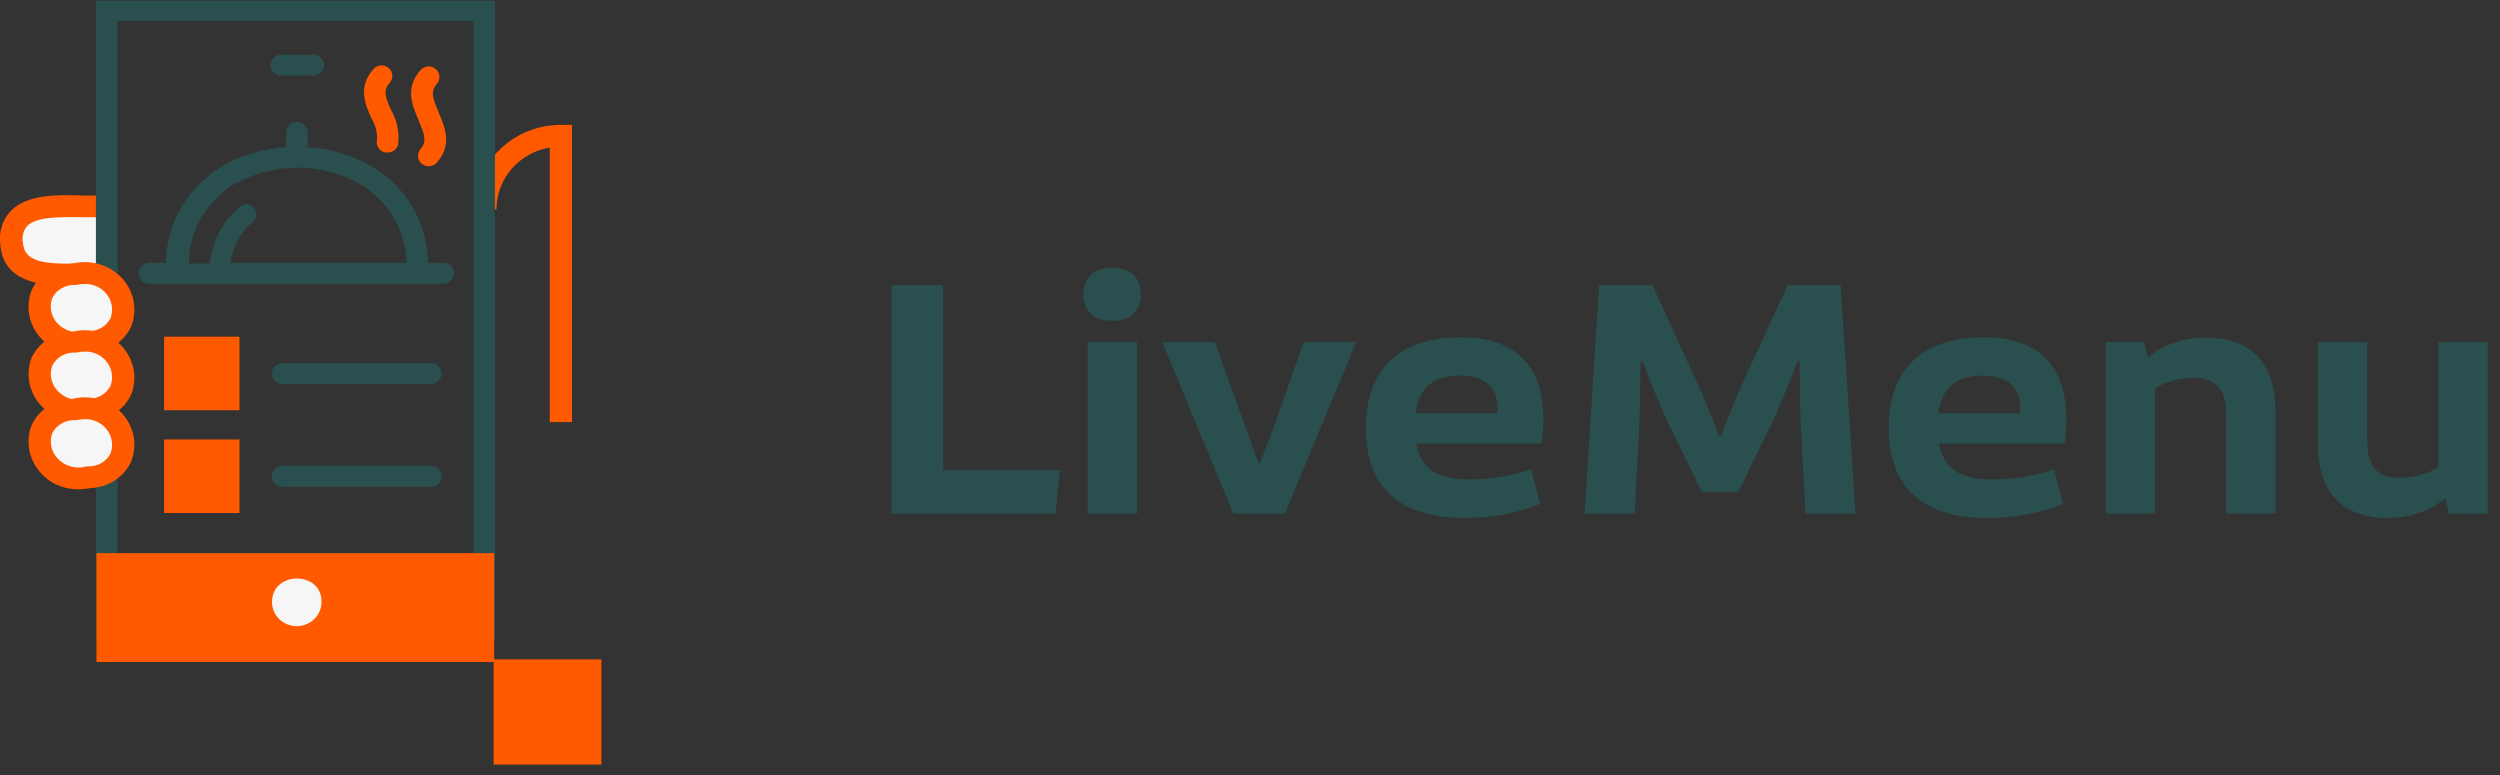 <svg xmlns="http://www.w3.org/2000/svg" width="158" height="49" viewBox="0 0 158 49" fill="none"><rect x="0" y="0" width="158" height="49" fill="#333333" stroke="none"/><path d="M59.603 29.717H66.984L66.704 32.457H56.343V18.017H59.603V29.717Z" fill="#294F4E"></path><path d="M70.299 20.277C69.139 20.277 68.479 19.657 68.479 18.617C68.479 17.537 69.139 16.917 70.299 16.917C71.439 16.917 72.099 17.537 72.099 18.617C72.099 19.657 71.439 20.277 70.299 20.277ZM68.739 32.457V21.617H71.859V32.457H68.739Z" fill="#294F4E"></path><path d="M77.952 32.457L73.492 21.717V21.617H76.772L79.532 29.257H79.632L80.612 26.697L82.392 21.617H85.672V21.717L83.292 27.437L81.212 32.457H77.952Z" fill="#294F4E"></path><path d="M92.344 21.317C96.444 21.317 97.984 23.877 97.444 28.037H89.504C89.804 29.637 90.824 30.297 92.864 30.297C94.224 30.297 95.624 30.077 96.764 29.657L97.324 31.837C96.004 32.417 94.324 32.737 92.544 32.737C88.544 32.737 86.324 30.877 86.324 27.057C86.324 23.277 88.484 21.317 92.344 21.317ZM89.464 26.117H94.624C94.784 24.497 93.824 23.737 92.304 23.737C90.544 23.737 89.664 24.537 89.464 26.117Z" fill="#294F4E"></path><path d="M100.148 32.457L101.068 18.017H104.428L107.308 24.297C107.728 25.197 108.268 26.597 108.648 27.557H108.768C109.148 26.597 109.688 25.197 110.088 24.297L112.988 18.017H116.328L117.268 32.457H114.108L113.828 27.257C113.748 25.777 113.768 24.097 113.728 22.857L113.608 22.837C113.188 23.977 112.408 25.817 111.968 26.777L109.868 31.077H107.548L105.448 26.777C105.008 25.817 104.228 23.977 103.808 22.837L103.688 22.857C103.648 24.097 103.668 25.777 103.588 27.257L103.308 32.457H100.148Z" fill="#294F4E"></path><path d="M125.391 21.317C129.491 21.317 131.031 23.877 130.491 28.037H122.551C122.851 29.637 123.871 30.297 125.911 30.297C127.271 30.297 128.671 30.077 129.811 29.657L130.371 31.837C129.051 32.417 127.371 32.737 125.591 32.737C121.591 32.737 119.371 30.877 119.371 27.057C119.371 23.277 121.531 21.317 125.391 21.317ZM122.511 26.117H127.671C127.831 24.497 126.871 23.737 125.351 23.737C123.591 23.737 122.711 24.537 122.511 26.117Z" fill="#294F4E"></path><path d="M139.375 21.337C142.295 21.337 143.815 22.957 143.815 26.077V32.457H140.695V26.257C140.695 24.597 140.075 23.877 138.655 23.877C137.655 23.877 136.815 24.157 136.195 24.557V32.457H133.075V21.617H135.515L135.755 22.577C136.695 21.817 137.955 21.337 139.375 21.337Z" fill="#294F4E"></path><path d="M154.108 29.517V21.617H157.228V32.457H154.788L154.548 31.497C153.608 32.257 152.348 32.737 150.928 32.737C148.008 32.737 146.488 31.117 146.488 27.997V21.617H149.608V27.817C149.608 29.477 150.228 30.197 151.648 30.197C152.648 30.197 153.488 29.917 154.108 29.517Z" fill="#294F4E"></path><path d="M38.009 41.675H31.197V48.32H38.009V41.675Z" fill="#FF5A00"></path><path d="M19.791 4.779H17.78C17.6 4.779 17.427 4.709 17.299 4.585C17.172 4.46 17.101 4.292 17.101 4.116C17.101 3.94 17.172 3.772 17.299 3.647C17.427 3.523 17.6 3.453 17.78 3.453H19.791C19.881 3.452 19.97 3.469 20.054 3.501C20.137 3.534 20.213 3.583 20.277 3.644C20.341 3.706 20.392 3.779 20.427 3.86C20.462 3.941 20.479 4.028 20.479 4.116C20.479 4.204 20.462 4.291 20.427 4.372C20.392 4.453 20.341 4.526 20.277 4.588C20.213 4.65 20.137 4.698 20.054 4.731C19.97 4.764 19.881 4.78 19.791 4.779Z" fill="#294F4E"></path><path d="M6.418 13.072C4.55 13.142 0.429 12.4 0.724 15.418C0.903 18.034 4.684 17.24 6.418 17.345" fill="#F6F6F6"></path><path d="M4.237 18.06C2.45 18.06 0.188 17.764 0.018 15.444C-0.036 15.07 -0.006 14.69 0.105 14.329C0.216 13.967 0.406 13.634 0.662 13.351C1.726 12.243 3.719 12.305 5.328 12.357C5.721 12.357 6.088 12.357 6.392 12.357L6.445 13.726C6.115 13.726 5.712 13.726 5.283 13.726C4.032 13.726 2.315 13.639 1.708 14.293C1.589 14.437 1.505 14.604 1.46 14.784C1.415 14.963 1.411 15.15 1.448 15.331C1.538 16.551 2.727 16.726 5.194 16.647C5.668 16.647 6.088 16.647 6.49 16.647L6.401 18.016C6.079 18.016 5.677 18.016 5.248 18.016C4.818 18.016 4.55 18.06 4.237 18.06Z" fill="#FF5A00"></path><path d="M36.15 26.676H34.746V9.322C33.803 9.482 32.948 9.962 32.331 10.677C31.715 11.391 31.377 12.295 31.376 13.229H29.973C29.975 11.813 30.553 10.455 31.581 9.455C32.608 8.454 34.001 7.892 35.452 7.892H36.15V26.676Z" fill="#FF5A00"></path><path d="M31.278 40.41H6.061V0.044H31.278V40.41ZM7.419 39.076H29.919V1.326H7.419V39.076Z" fill="#294F4E"></path><path d="M31.233 34.96H6.096V41.84H31.233V34.96Z" fill="#FF5A00"></path><path d="M4.657 17.345C1.082 17.65 2.288 22.377 5.632 21.618C9.18 21.304 8.009 16.612 4.657 17.345Z" fill="#F6F6F6"></path><path d="M4.926 22.385C4.474 22.392 4.026 22.301 3.615 22.119C3.204 21.936 2.839 21.667 2.548 21.33C2.186 20.927 1.944 20.436 1.848 19.909C1.752 19.381 1.805 18.839 2.002 18.339C2.224 17.856 2.581 17.442 3.031 17.147C3.481 16.851 4.007 16.684 4.55 16.665C5.122 16.519 5.725 16.531 6.29 16.701C6.855 16.87 7.361 17.19 7.75 17.624C8.108 18.029 8.348 18.52 8.444 19.047C8.54 19.573 8.489 20.115 8.296 20.615C8.075 21.099 7.719 21.513 7.268 21.809C6.818 22.105 6.291 22.271 5.748 22.289C5.478 22.35 5.202 22.382 4.926 22.385ZM5.373 17.947C5.186 17.947 5 17.967 4.818 18.008H4.72C4.427 18 4.138 18.074 3.886 18.221C3.634 18.367 3.431 18.581 3.299 18.836C3.201 19.105 3.18 19.393 3.237 19.673C3.293 19.952 3.426 20.211 3.62 20.423C3.847 20.671 4.142 20.85 4.47 20.939C4.798 21.029 5.145 21.025 5.471 20.929H5.569C5.863 20.939 6.153 20.866 6.405 20.719C6.657 20.572 6.86 20.357 6.99 20.101C7.087 19.833 7.109 19.545 7.054 19.266C6.999 18.987 6.869 18.727 6.678 18.514C6.517 18.33 6.316 18.184 6.091 18.086C5.865 17.988 5.62 17.941 5.373 17.947Z" fill="#FF5A00"></path><path d="M4.657 21.618C1.082 21.914 2.288 26.606 5.632 25.891C9.18 25.577 8.009 20.851 4.657 21.618Z" fill="#F6F6F6"></path><path d="M4.952 26.65C4.493 26.657 4.037 26.564 3.619 26.377C3.201 26.19 2.832 25.913 2.539 25.568C2.183 25.166 1.945 24.677 1.851 24.154C1.756 23.63 1.809 23.091 2.002 22.595C2.231 22.12 2.59 21.718 3.04 21.431C3.49 21.145 4.013 20.986 4.55 20.973C5.122 20.827 5.725 20.839 6.29 21.009C6.855 21.178 7.361 21.498 7.75 21.932C8.108 22.337 8.348 22.828 8.444 23.354C8.54 23.881 8.489 24.423 8.295 24.923C8.073 25.408 7.715 25.822 7.263 26.118C6.811 26.414 6.283 26.58 5.739 26.597C5.48 26.644 5.216 26.661 4.952 26.65ZM5.372 22.22C5.186 22.22 5 22.24 4.818 22.281H4.72C4.429 22.272 4.141 22.344 3.891 22.49C3.641 22.635 3.438 22.847 3.307 23.1C3.209 23.365 3.186 23.65 3.239 23.926C3.293 24.202 3.421 24.459 3.611 24.67C3.837 24.925 4.133 25.111 4.465 25.206C4.796 25.3 5.149 25.299 5.48 25.202H5.569C5.863 25.212 6.153 25.139 6.405 24.992C6.657 24.845 6.86 24.63 6.99 24.374C7.087 24.106 7.109 23.818 7.054 23.539C6.999 23.26 6.869 23 6.678 22.787C6.517 22.603 6.316 22.457 6.091 22.359C5.865 22.261 5.619 22.213 5.372 22.22Z" fill="#FF5A00"></path><path d="M4.657 25.891C1.082 26.187 2.288 30.879 5.632 30.164C9.18 29.85 8.009 25.132 4.657 25.891Z" fill="#F6F6F6"></path><path d="M4.952 30.923C4.493 30.93 4.037 30.837 3.619 30.65C3.201 30.463 2.832 30.186 2.539 29.841C2.183 29.439 1.945 28.95 1.851 28.427C1.756 27.903 1.809 27.364 2.002 26.868C2.226 26.387 2.583 25.977 3.033 25.684C3.484 25.391 4.009 25.227 4.55 25.211C5.122 25.065 5.725 25.077 6.29 25.247C6.855 25.416 7.361 25.736 7.75 26.17C8.108 26.575 8.348 27.066 8.444 27.592C8.54 28.119 8.489 28.661 8.295 29.161C8.072 29.646 7.715 30.061 7.263 30.358C6.812 30.656 6.283 30.824 5.739 30.844C5.48 30.895 5.216 30.922 4.952 30.923ZM5.372 26.493C5.186 26.493 5 26.513 4.818 26.554H4.72C4.429 26.545 4.141 26.617 3.891 26.763C3.641 26.908 3.438 27.12 3.307 27.373C3.209 27.638 3.186 27.923 3.239 28.199C3.293 28.475 3.421 28.732 3.611 28.943C3.837 29.198 4.133 29.384 4.465 29.479C4.796 29.573 5.149 29.572 5.48 29.475H5.569C5.863 29.485 6.153 29.412 6.405 29.265C6.657 29.118 6.86 28.903 6.99 28.647C7.087 28.379 7.109 28.091 7.054 27.812C6.999 27.533 6.869 27.273 6.678 27.059C6.517 26.876 6.316 26.73 6.091 26.632C5.865 26.534 5.619 26.486 5.372 26.493Z" fill="#FF5A00"></path><path d="M20.319 38.047C20.319 38.452 20.154 38.84 19.86 39.126C19.567 39.412 19.169 39.573 18.754 39.573C18.339 39.573 17.941 39.412 17.648 39.126C17.355 38.84 17.19 38.452 17.19 38.047C17.19 36.068 20.354 36.068 20.319 38.047Z" fill="#F6F6F6"></path><path d="M28.087 16.612H27.05C27.038 15.357 26.69 14.126 26.041 13.041C25.392 11.957 24.464 11.057 23.349 10.43C22.156 9.768 20.822 9.383 19.451 9.305C19.457 9.25 19.457 9.194 19.451 9.139V8.354C19.449 8.178 19.375 8.009 19.247 7.885C19.118 7.761 18.944 7.691 18.763 7.691C18.583 7.691 18.41 7.761 18.283 7.886C18.155 8.01 18.084 8.178 18.084 8.354V9.139C18.075 9.194 18.075 9.25 18.084 9.305C16.711 9.384 15.374 9.769 14.177 10.43C13.064 11.059 12.139 11.959 11.491 13.044C10.844 14.128 10.497 15.358 10.486 16.612H9.44C9.259 16.612 9.087 16.682 8.959 16.806C8.832 16.931 8.76 17.099 8.76 17.275C8.76 17.451 8.832 17.619 8.959 17.744C9.087 17.868 9.259 17.938 9.44 17.938H28.015C28.195 17.938 28.368 17.868 28.495 17.744C28.623 17.619 28.695 17.451 28.695 17.275C28.695 17.111 28.634 16.952 28.521 16.83C28.409 16.707 28.254 16.63 28.087 16.612ZM14.937 11.581C16.117 10.933 17.449 10.593 18.803 10.593C20.158 10.593 21.489 10.933 22.669 11.581C23.574 12.096 24.327 12.829 24.856 13.71C25.385 14.592 25.673 15.591 25.691 16.612H14.571C14.692 15.598 15.199 14.664 15.992 13.996C16.113 13.885 16.186 13.734 16.198 13.572C16.209 13.411 16.158 13.251 16.055 13.124C15.942 13.005 15.786 12.932 15.62 12.92C15.454 12.909 15.29 12.96 15.161 13.063C14.077 13.973 13.397 15.258 13.266 16.647H11.934C11.94 15.617 12.219 14.607 12.746 13.714C13.272 12.821 14.027 12.077 14.937 11.555V11.581Z" fill="#294F4E"></path><path d="M15.134 27.774H10.369V32.422H15.134V27.774Z" fill="#FF5A00"></path><path d="M27.228 30.766H17.86C17.68 30.766 17.507 30.696 17.38 30.572C17.253 30.447 17.181 30.279 17.181 30.103C17.181 29.927 17.253 29.759 17.38 29.634C17.507 29.51 17.68 29.44 17.86 29.44H27.228C27.409 29.44 27.581 29.51 27.709 29.634C27.836 29.759 27.908 29.927 27.908 30.103C27.908 30.279 27.836 30.447 27.709 30.572C27.581 30.696 27.409 30.766 27.228 30.766Z" fill="#294F4E"></path><path d="M15.134 21.278H10.369V25.926H15.134V21.278Z" fill="#FF5A00"></path><path d="M27.228 24.269H17.86C17.68 24.269 17.507 24.199 17.38 24.075C17.253 23.951 17.181 23.782 17.181 23.606C17.181 23.43 17.253 23.262 17.38 23.137C17.507 23.013 17.68 22.943 17.86 22.943H27.228C27.409 22.943 27.581 23.013 27.709 23.137C27.836 23.262 27.908 23.43 27.908 23.606C27.908 23.782 27.836 23.951 27.709 24.075C27.581 24.199 27.409 24.269 27.228 24.269Z" fill="#294F4E"></path><path d="M24.493 9.636H24.341C24.165 9.597 24.013 9.491 23.916 9.343C23.819 9.194 23.785 9.015 23.823 8.843C23.857 8.364 23.735 7.888 23.474 7.482C23.099 6.61 22.58 5.503 23.608 4.36C23.666 4.294 23.737 4.24 23.817 4.201C23.897 4.162 23.984 4.139 24.073 4.133C24.162 4.128 24.252 4.14 24.336 4.168C24.42 4.196 24.498 4.241 24.565 4.299C24.632 4.356 24.688 4.425 24.728 4.503C24.768 4.581 24.791 4.666 24.797 4.753C24.803 4.84 24.791 4.927 24.762 5.009C24.733 5.092 24.687 5.167 24.627 5.232C24.216 5.694 24.323 6.104 24.726 6.976C25.11 7.641 25.261 8.409 25.155 9.165C25.112 9.303 25.024 9.424 24.905 9.509C24.785 9.594 24.641 9.638 24.493 9.636Z" fill="#FF5A00"></path><path d="M27.094 10.508C26.934 10.508 26.779 10.452 26.656 10.351C26.519 10.238 26.433 10.076 26.418 9.901C26.403 9.726 26.46 9.552 26.576 9.418C26.978 8.947 26.853 8.546 26.46 7.613C26.066 6.68 25.566 5.572 26.576 4.43C26.633 4.363 26.704 4.308 26.784 4.269C26.863 4.229 26.95 4.205 27.039 4.199C27.128 4.192 27.218 4.203 27.302 4.231C27.387 4.259 27.465 4.303 27.532 4.36C27.67 4.474 27.755 4.636 27.77 4.811C27.785 4.986 27.729 5.159 27.613 5.293C27.202 5.764 27.327 6.165 27.72 7.098C28.113 8.032 28.614 9.13 27.613 10.273C27.548 10.345 27.469 10.404 27.379 10.445C27.29 10.485 27.193 10.507 27.094 10.508Z" fill="#FF5A00"></path></svg>